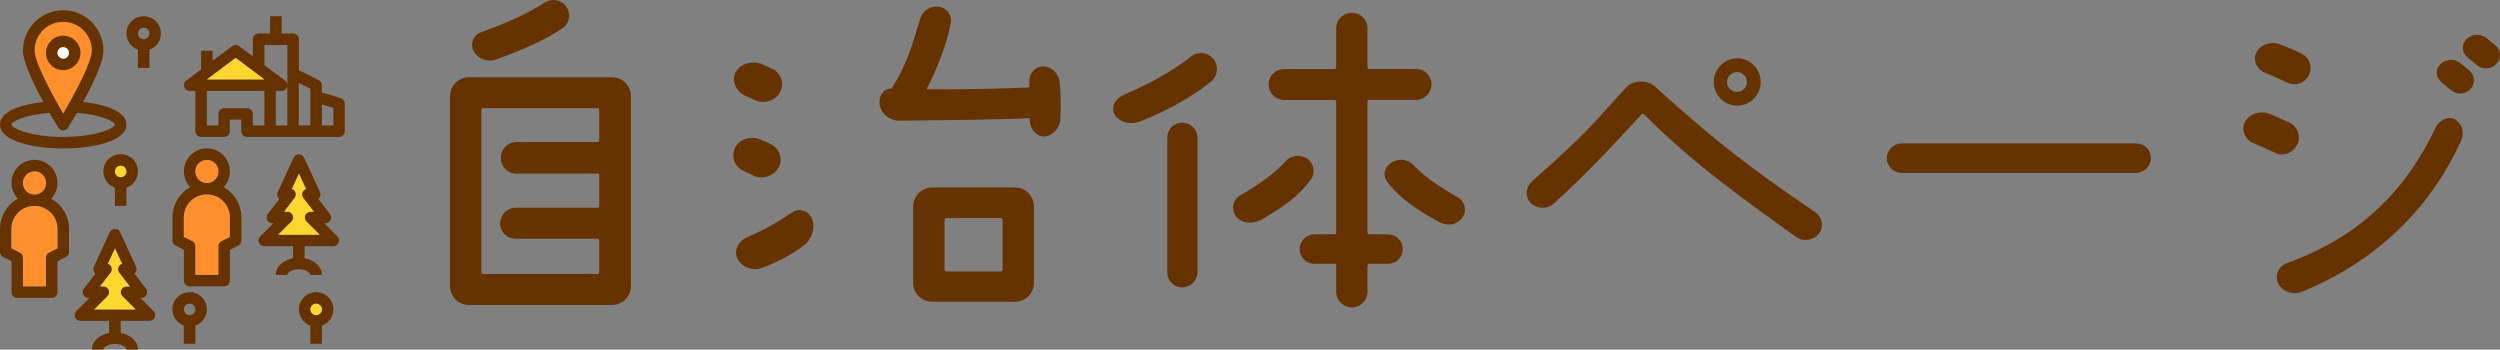 <?xml version="1.0" encoding="UTF-8"?>
<svg id="_レイヤー_2" data-name="レイヤー_2" xmlns="http://www.w3.org/2000/svg" viewBox="0 0 314.4 43.97">
  <rect x="0" y="0" width="314.4" height="43.97" fill="#808080" stroke="none"/>
  <defs>
    <style>
      .cls-1, .cls-2 {
        fill: #630;
      }

      .cls-3 {
        fill: #fff;
      }

      .cls-4 {
        fill: #ff8f2d;
      }

      .cls-2 {
        stroke: #630;
        stroke-miterlimit: 10;
        stroke-width: .25px;
      }

      .cls-5 {
        fill: #ffd52f;
      }
    </style>
  </defs>
  <g id="_レイヤー_1-2" data-name="レイヤー_1">
    <path class="cls-4" d="M4.34,6.35c0-2,1.62-3.61,3.61-3.61s3.61,1.62,3.61,3.61c0,1.39-2.02,5.25-3.61,7.94-1.6-2.69-3.61-6.54-3.61-7.94h0Z"/>
    <g>
      <path class="cls-1" d="M42.86,12.34l-2.38-.71v-.91c0-.27-.15-.52-.4-.65l-2.49-1.25v-3.89c0-.4-.32-.72-.72-.72h-1.45v-2.17h-1.45v2.17h-1.45c-.4,0-.72.32-.72.72v2.17l-1.73-1.3c-.26-.19-.61-.19-.87,0l-2.46,1.84v-1.26h-1.45v2.35l-1.88,1.41c-.32.24-.38.69-.14,1.01.14.18.35.29.58.29h.72v5.06c0,.4.32.72.72.72h2.89c.4,0,.72-.32.72-.72v-1.45h1.45v1.45c0,.4.32.72.72.72h11.57c.4,0,.72-.32.72-.72v-3.47c0-.32-.21-.6-.51-.69ZM33.25,15.78h-1.45v-1.45c0-.4-.32-.72-.72-.72h-2.89c-.4,0-.72.32-.72.72v1.45h-1.45v-4.34h7.23v4.34ZM26.02,9.99l3.61-2.71,3.61,2.71h-7.23ZM36.14,15.78h-1.45v-4.34h.72c.4,0,.72-.32.72-.72v5.05ZM36.14,9.27v1.45c0-.23-.11-.44-.29-.58l-2.6-1.95v-2.53h2.89v3.61ZM39.03,12.16v3.61h-1.45v-5.34l1.45.72v1ZM41.93,15.78h-1.45v-2.64l1.45.43v2.21Z"/>
      <path class="cls-1" d="M0,15.67C0,17.73,4.12,18.67,7.95,18.67s7.95-.94,7.95-2.99c0-1.67-2.64-2.55-5.45-2.86,1.22-2.23,2.56-5.01,2.56-6.47,0-2.79-2.27-5.06-5.06-5.06S2.89,3.55,2.89,6.35c0,1.46,1.34,4.24,2.56,6.47C2.64,13.13,0,14,0,15.67ZM4.34,6.35c0-2,1.62-3.61,3.61-3.61s3.61,1.62,3.61,3.61c0,1.39-2.02,5.25-3.61,7.94-1.6-2.69-3.61-6.54-3.61-7.94h0ZM6.22,14.19c.55.94.98,1.65,1.11,1.86.21.34.66.44,1,.23.09-.06.17-.14.23-.23.13-.21.57-.92,1.11-1.86,3.3.26,4.78,1.16,4.78,1.48,0,.4-2.24,1.55-6.51,1.55s-6.51-1.15-6.51-1.55c0-.32,1.48-1.22,4.78-1.48Z"/>
      <path class="cls-1" d="M17.65,37.46h.14c.4,0,.72-.32.72-.72,0-.16-.05-.31-.15-.44l-1.45-1.89c.06-.05.11-.11.15-.17.13-.21.15-.47.05-.69l-2-4.34c-.17-.36-.6-.52-.96-.35-.16.07-.28.2-.35.35l-2,4.34c-.1.22-.09.48.05.69.04.07.09.12.15.17l-1.45,1.89c-.24.32-.18.77.13,1.01.13.1.28.15.44.15h.14l-1.66,1.66c-.28.28-.28.74,0,1.02.14.14.32.21.51.21h3.61v1.52c-1.26.24-2.17,1.07-2.17,2.1h1.45c0-.29.56-.72,1.45-.72s1.45.43,1.45.72h1.45c0-1.03-.91-1.86-2.17-2.1v-1.52h3.61c.4,0,.72-.32.72-.72,0-.19-.08-.38-.21-.51l-1.66-1.66ZM11.86,38.91l1.66-1.66c.28-.28.28-.74,0-1.02-.14-.14-.32-.21-.51-.21h-.42l1.33-1.73c.24-.32.18-.77-.13-1.01-.07-.05-.14-.09-.22-.11l.89-1.92.89,1.92c-.38.12-.59.53-.46.91.03.08.06.15.11.22l1.33,1.73h-.42c-.4,0-.72.32-.72.72,0,.19.08.38.21.51l1.66,1.66h-5.18Z"/>
      <path class="cls-1" d="M40.78,28.07h.14c.4,0,.72-.32.72-.72,0-.16-.05-.31-.15-.44l-1.45-1.89c.06-.05.11-.11.15-.17.13-.21.15-.47.05-.69l-2-4.34c-.17-.36-.6-.52-.96-.35-.16.07-.28.2-.35.35l-2,4.34c-.1.22-.09.48.05.69.04.07.09.12.15.17l-1.45,1.89c-.24.32-.18.77.13,1.01.13.1.28.15.44.15h.14l-1.66,1.66c-.28.28-.28.74,0,1.02.14.14.32.21.51.21h3.61v1.52c-1.26.24-2.17,1.07-2.17,2.1h1.45c0-.29.56-.72,1.45-.72s1.45.43,1.45.72h1.45c0-1.03-.91-1.86-2.17-2.1v-1.52h3.61c.4,0,.72-.32.72-.72,0-.19-.08-.38-.21-.51l-1.66-1.66ZM35,29.51l1.66-1.66c.28-.28.28-.74,0-1.02-.14-.14-.32-.21-.51-.21h-.42l1.33-1.73c.24-.32.18-.77-.13-1.01-.07-.05-.14-.09-.22-.11l.89-1.92.89,1.92c-.38.12-.59.53-.46.91.03.08.06.15.11.22l1.33,1.73h-.42c-.4,0-.72.32-.72.72,0,.19.08.38.21.51l1.66,1.66h-5.18Z"/>
      <path class="cls-1" d="M23.85,36.74c-1.19,0-2.17.96-2.17,2.16,0,.92.58,1.74,1.44,2.04v2.3h1.45v-2.3c1.13-.4,1.72-1.63,1.32-2.76-.31-.87-1.13-1.45-2.04-1.44ZM23.85,39.63c-.4,0-.72-.32-.72-.72s.32-.72.72-.72.72.32.72.72-.32.72-.72.72Z"/>
      <path class="cls-1" d="M39.76,36.74c-1.19,0-2.17.96-2.17,2.16,0,.92.58,1.74,1.44,2.04v2.3h1.45v-2.3c1.13-.4,1.72-1.63,1.32-2.76-.31-.87-1.13-1.45-2.04-1.44ZM39.76,39.63c-.4,0-.72-.32-.72-.72s.32-.72.72-.72.72.32.72.72-.32.72-.72.72Z"/>
      <path class="cls-1" d="M18.07,2.04c-1.19,0-2.17.96-2.17,2.16,0,.92.58,1.74,1.44,2.04v2.3h1.45v-2.3c1.13-.4,1.72-1.63,1.32-2.76-.31-.87-1.13-1.45-2.04-1.44ZM18.07,4.93c-.4,0-.72-.32-.72-.72s.32-.72.72-.72.72.32.72.72-.32.72-.72.72Z"/>
      <path class="cls-1" d="M15.9,25.9v-2.3c1.13-.4,1.72-1.64,1.32-2.77-.4-1.13-1.64-1.72-2.77-1.32s-1.72,1.64-1.32,2.77c.22.62.7,1.1,1.32,1.32v2.3h1.45ZM15.18,20.84c.4,0,.72.32.72.72s-.32.72-.72.72-.72-.32-.72-.72.32-.72.72-.72Z"/>
      <path class="cls-1" d="M6.43,24.99c1.1-1.15,1.06-2.99-.09-4.09-1.15-1.1-2.99-1.06-4.09.09-1.07,1.12-1.07,2.88,0,3.99C.86,25.75,0,27.21,0,28.79v2.89c0,.28.15.53.4.65l1.05.52v3.89c0,.4.32.72.72.72h4.34c.4,0,.72-.32.72-.72v-3.89l1.05-.52c.25-.12.4-.37.4-.65v-2.89c0-1.58-.86-3.04-2.25-3.8ZM4.34,21.56c.8,0,1.45.65,1.45,1.45s-.65,1.45-1.45,1.45-1.45-.65-1.45-1.45.65-1.45,1.45-1.45ZM7.23,31.23l-1.05.52c-.25.12-.4.37-.4.65v3.61h-2.89v-3.61c0-.28-.15-.53-.4-.65l-1.05-.52v-2.44c0-1.6,1.29-2.89,2.89-2.89s2.89,1.29,2.89,2.89v2.44Z"/>
      <path class="cls-1" d="M28.11,23.55c1.1-1.15,1.06-2.99-.09-4.09-1.15-1.1-2.99-1.06-4.09.09-1.07,1.12-1.07,2.88,0,3.99-1.38.76-2.24,2.22-2.25,3.8v2.89c0,.28.15.53.4.65l1.05.52v3.89c0,.4.32.72.72.72h4.34c.4,0,.72-.32.72-.72v-3.89l1.05-.52c.25-.12.4-.37.4-.65v-2.89c0-1.58-.86-3.04-2.25-3.8ZM26.02,20.11c.8,0,1.45.65,1.45,1.45s-.65,1.45-1.45,1.45-1.45-.65-1.45-1.45.65-1.45,1.45-1.45ZM28.91,29.79l-1.05.52c-.25.12-.4.37-.4.65v3.61h-2.89v-3.61c0-.28-.15-.53-.4-.65l-1.05-.52v-2.44c0-1.6,1.29-2.89,2.89-2.89s2.89,1.29,2.89,2.89v2.44Z"/>
      <path class="cls-5" d="M11.86,38.91l1.66-1.66c.28-.28.28-.74,0-1.02-.14-.14-.32-.21-.51-.21h-.42l1.33-1.73c.24-.32.18-.77-.13-1.01-.07-.05-.14-.09-.22-.11l.89-1.92.89,1.92c-.38.12-.59.53-.46.91.03.08.06.15.11.22l1.33,1.73h-.42c-.4,0-.72.32-.72.72,0,.19.08.38.21.51l1.66,1.66h-5.18Z"/>
      <path class="cls-4" d="M28.91,29.79l-1.05.52c-.25.12-.4.37-.4.65v3.61h-2.89v-3.61c0-.28-.15-.53-.4-.65l-1.05-.52v-2.44c0-1.6,1.29-2.89,2.89-2.89s2.89,1.29,2.89,2.89v2.44Z"/>
      <circle class="cls-4" cx="26.02" cy="21.56" r="1.45"/>
      <path class="cls-4" d="M7.23,31.23l-1.05.52c-.25.12-.4.37-.4.65v3.61h-2.89v-3.61c0-.28-.15-.53-.4-.65l-1.05-.52v-2.44c0-1.6,1.29-2.89,2.89-2.89s2.89,1.29,2.89,2.89v2.44Z"/>
      <circle class="cls-4" cx="4.34" cy="23.01" r="1.45"/>
      <path class="cls-1" d="M10.12,6.59c-.04-1.2-1.04-2.13-2.24-2.1-1.2.04-2.13,1.04-2.1,2.24.04,1.17,1,2.1,2.17,2.1,1.22-.02,2.19-1.02,2.17-2.24ZM7.23,6.59c.04-.4.39-.69.79-.65.4.04.69.39.65.79-.04.37-.35.65-.72.65-.42-.02-.74-.38-.72-.8Z"/>
      <circle class="cls-5" cx="15.18" cy="21.56" r=".72"/>
      <polygon class="cls-5" points="26.02 9.99 29.64 7.28 33.25 9.99 26.02 9.99"/>
      <circle class="cls-5" cx="39.76" cy="38.91" r=".72"/>
      <path class="cls-5" d="M35,29.51l1.66-1.66c.28-.28.28-.74,0-1.02-.14-.14-.32-.21-.51-.21h-.42l1.33-1.73c.24-.32.18-.77-.13-1.01-.07-.05-.14-.09-.22-.11l.89-1.92.89,1.92c-.38.12-.59.53-.46.91.03.08.06.15.11.22l1.33,1.73h-.42c-.4,0-.72.32-.72.72,0,.19.08.38.21.51l1.66,1.66h-5.18Z"/>
      <path class="cls-3" d="M7.23,6.59c.04-.4.39-.69.79-.65.4.04.69.39.65.79-.04.37-.35.65-.72.65-.42-.02-.74-.38-.72-.8Z"/>
    </g>
  </g>
  <g id="_レイヤー_2-2" data-name="レイヤー_2">
    <g>
      <path class="cls-2" d="M56.72,12.09c0-1.26,1.04-2.25,2.25-2.25h18c1.22,0,2.25.99,2.25,2.25v23.89c0,1.26-1.03,2.25-2.25,2.25h-18c-1.21,0-2.25-.99-2.25-2.25V12.09ZM60.54,4.17c3.46-1.22,6.07-2.48,8.01-3.73.85-.54,1.98-.36,2.56.45s.41,1.98-.45,2.56c-1.94,1.31-4.54,2.56-8.33,3.92-.99.36-2.12-.04-2.66-.99-.45-.85-.04-1.89.86-2.2ZM64.95,21.72c-1.04,0-1.85-.85-1.85-1.85s.81-1.89,1.85-1.89h10.21c.18,0,.32-.14.32-.32v-3.82c0-.23-.13-.36-.32-.36h-14.44c-.18,0-.31.13-.31.36v20.38c0,.23.13.36.31.36h14.44c.18,0,.32-.13.32-.36v-3.96c0-.18-.13-.36-.32-.36h-10.3c-1.03,0-1.84-.81-1.84-1.8s.81-1.85,1.84-1.85h10.3c.18,0,.32-.13.32-.36v-3.87c0-.18-.13-.31-.32-.31h-10.21Z"/>
      <path class="cls-2" d="M96.82,18.21c1.08.54,1.53,1.71.99,2.79-.58,1.08-2.03,1.48-3.06.94-.4-.18-.81-.36-1.21-.58-1.04-.45-1.48-1.67-.99-2.7.49-1.08,1.93-1.48,3.06-.99.41.18.81.36,1.21.54ZM97.05,8.76c1.04.5,1.49,1.67.95,2.75s-1.98,1.48-3.06.94c-.36-.18-.77-.36-1.21-.54-1.04-.49-1.62-1.71-1.12-2.74.54-1.08,2.07-1.44,3.19-.99.41.18.81.36,1.26.58ZM101.14,30.67c-1.44,1.12-3.37,2.2-5.4,2.92-1.12.4-2.43-.14-2.92-1.17-.41-.99.22-2.07,1.21-2.48,2.7-1.17,3.6-1.8,5.71-3.15.81-.54,1.84-.13,2.25.72.45,1.03.04,2.43-.86,3.15ZM133.23,14.97c-.04,1.04-.95,2.07-1.98,2.07-.95-.04-1.71-1.12-1.62-2.07,0-.13-.13-.27-.27-.23-3.42.18-12.15.27-16.29.31-1.26,0-2.38-1.03-2.34-2.25,0-.85.58-1.53,1.3-1.53.14,0,.23-.09.27-.18,1.93-3.06,2.61-5.58,3.55-8.73.27-.94,1.21-1.48,2.16-1.4.94.09,1.62.99,1.44,1.94-.58,2.88-1.67,5.53-2.97,8.14-.09.14.04.32.18.32,3.51.04,9.67-.09,12.6-.23.23,0,.36-.18.32-.36v-.36c-.13-.94.58-1.89,1.53-1.93,1.04-.05,1.94.85,2.03,1.84.13,1.26.18,2.75.09,4.63ZM129.9,35.58c0,1.26-.99,2.25-2.25,2.25h-10.44c-1.21,0-2.25-.99-2.25-2.25v-9.63c0-1.21,1.04-2.25,2.25-2.25h10.44c1.26,0,2.25,1.04,2.25,2.25v9.63ZM125.85,34.27c.18,0,.36-.18.36-.36v-6.25c0-.18-.18-.36-.36-.36h-6.88c-.18,0-.31.18-.31.36v6.25c0,.18.13.36.31.36h6.88Z"/>
      <path class="cls-2" d="M140.39,14.52c-.5-.67-.41-1.84.99-2.47,4.14-1.8,6.61-3.38,8.5-4.86.81-.63,1.98-.5,2.61.31.67.81.54,2.02-.31,2.7-2.07,1.62-4.82,3.37-8.82,4.95-1.04.4-2.29.22-2.97-.63ZM148.67,15.55c.99,0,1.8.77,1.8,1.8v16.87c0,.99-.81,1.8-1.8,1.8s-1.75-.81-1.75-1.8v-16.87c0-1.03.77-1.8,1.75-1.8ZM158.62,27.48c-.99.58-2.29.58-3.06-.32-.63-.81-.4-1.98.45-2.47,2.88-1.67,4.59-3.02,5.76-4.32.63-.72,1.75-.85,2.57-.31.81.58.99,1.71.36,2.52-1.62,2.12-3.28,3.24-6.07,4.91ZM171.85,12.81v16.47c0,.18.13.31.31.31h2.38c.99,0,1.75.81,1.75,1.75s-.76,1.71-1.75,1.71h-2.38c-.18,0-.31.18-.31.36v3.29c0,1.03-.86,1.84-1.84,1.84s-1.85-.81-1.85-1.84v-3.29c0-.18-.13-.36-.31-.36h-2.57c-.94,0-1.71-.77-1.71-1.71s.77-1.75,1.71-1.75h2.57c.18,0,.31-.14.31-.31V12.81c0-.23-.13-.36-.31-.36h-6.34c-1.04,0-1.84-.81-1.84-1.84s.81-1.8,1.84-1.8h6.34c.18,0,.31-.18.31-.36V3.54c0-.99.81-1.8,1.85-1.8s1.84.81,1.84,1.8v4.9c0,.18.13.36.31.36h5.94c.99,0,1.8.81,1.8,1.8s-.81,1.84-1.8,1.84h-5.94c-.18,0-.31.14-.31.36ZM183.72,27.39c-.76.9-1.75.9-2.79.36-2.48-1.35-4.68-2.79-6.35-4.9-.58-.81-.4-1.66.41-2.25.81-.58,1.98-.5,2.66.22,1.21,1.31,2.79,2.48,5.62,4.1.9.54,1.12,1.71.45,2.47Z"/>
      <path class="cls-2" d="M228.23,26.8c.85.58,1.04,1.71.4,2.52-.67.81-1.84.99-2.7.36-5.36-3.87-12.73-8.95-19.12-15.43-.14-.14-.32-.09-.45.04-3.33,3.6-6.79,7.38-11.02,11.2-.81.72-1.98.67-2.75-.05-.72-.72-.58-1.89.18-2.56,7.6-6.71,8.01-7.69,11.83-11.79.81-.9,2.52-.95,3.42-.14,8.32,7.56,12.82,10.8,20.2,15.84ZM221.3,10.33c0,1.53-1.26,2.83-2.83,2.83s-2.83-1.31-2.83-2.83,1.26-2.88,2.83-2.88,2.83,1.3,2.83,2.88ZM219.81,10.33c0-.77-.58-1.4-1.35-1.4s-1.4.63-1.4,1.4c0,.72.63,1.35,1.4,1.35s1.35-.63,1.35-1.35Z"/>
      <path class="cls-2" d="M268.62,18.16c.99,0,1.75.77,1.75,1.71s-.76,1.75-1.75,1.75h-29.47c-.95,0-1.75-.81-1.75-1.75s.81-1.71,1.75-1.71h29.47Z"/>
      <path class="cls-2" d="M283.45,17.89c-.95-.36-1.49-1.53-1.04-2.43.45-.99,1.8-1.44,2.79-1.08.81.27,1.58.67,2.7,1.17.94.45,1.35,1.62.9,2.56s-1.58,1.48-2.52,1.04c-1.17-.54-1.98-.9-2.83-1.26ZM284.89,9.03c-.94-.36-1.48-1.44-1.03-2.34.45-.94,1.71-1.4,2.7-1.03.77.27,1.67.63,2.79,1.17.95.45,1.4,1.57.9,2.56-.45.94-1.58,1.35-2.52.9-1.17-.54-1.98-.9-2.83-1.26ZM309.32,17.8c-3.33,7.29-9.5,14.53-19.84,18.76-1.03.45-2.29.04-2.83-.9-.49-.9-.04-2.07.95-2.43,9.5-3.42,15.21-9.45,18.85-17.19.41-.85,1.67-1.44,2.38-.81.85.72.95,1.57.5,2.56ZM307.11,10.24c-.67-.54-.72-1.49-.13-2.07.63-.63,1.67-.72,2.34-.13.41.31.81.63,1.17.94.63.54.67,1.53.13,2.12-.63.63-1.58.72-2.25.18l-1.26-1.03ZM310.36,7.09c-.63-.5-.68-1.48-.09-2.07.63-.63,1.62-.68,2.34-.14.4.31.76.63,1.17.94.63.58.67,1.53.09,2.12-.58.63-1.58.72-2.25.18l-1.26-1.03Z"/>
    </g>
  </g>
</svg>